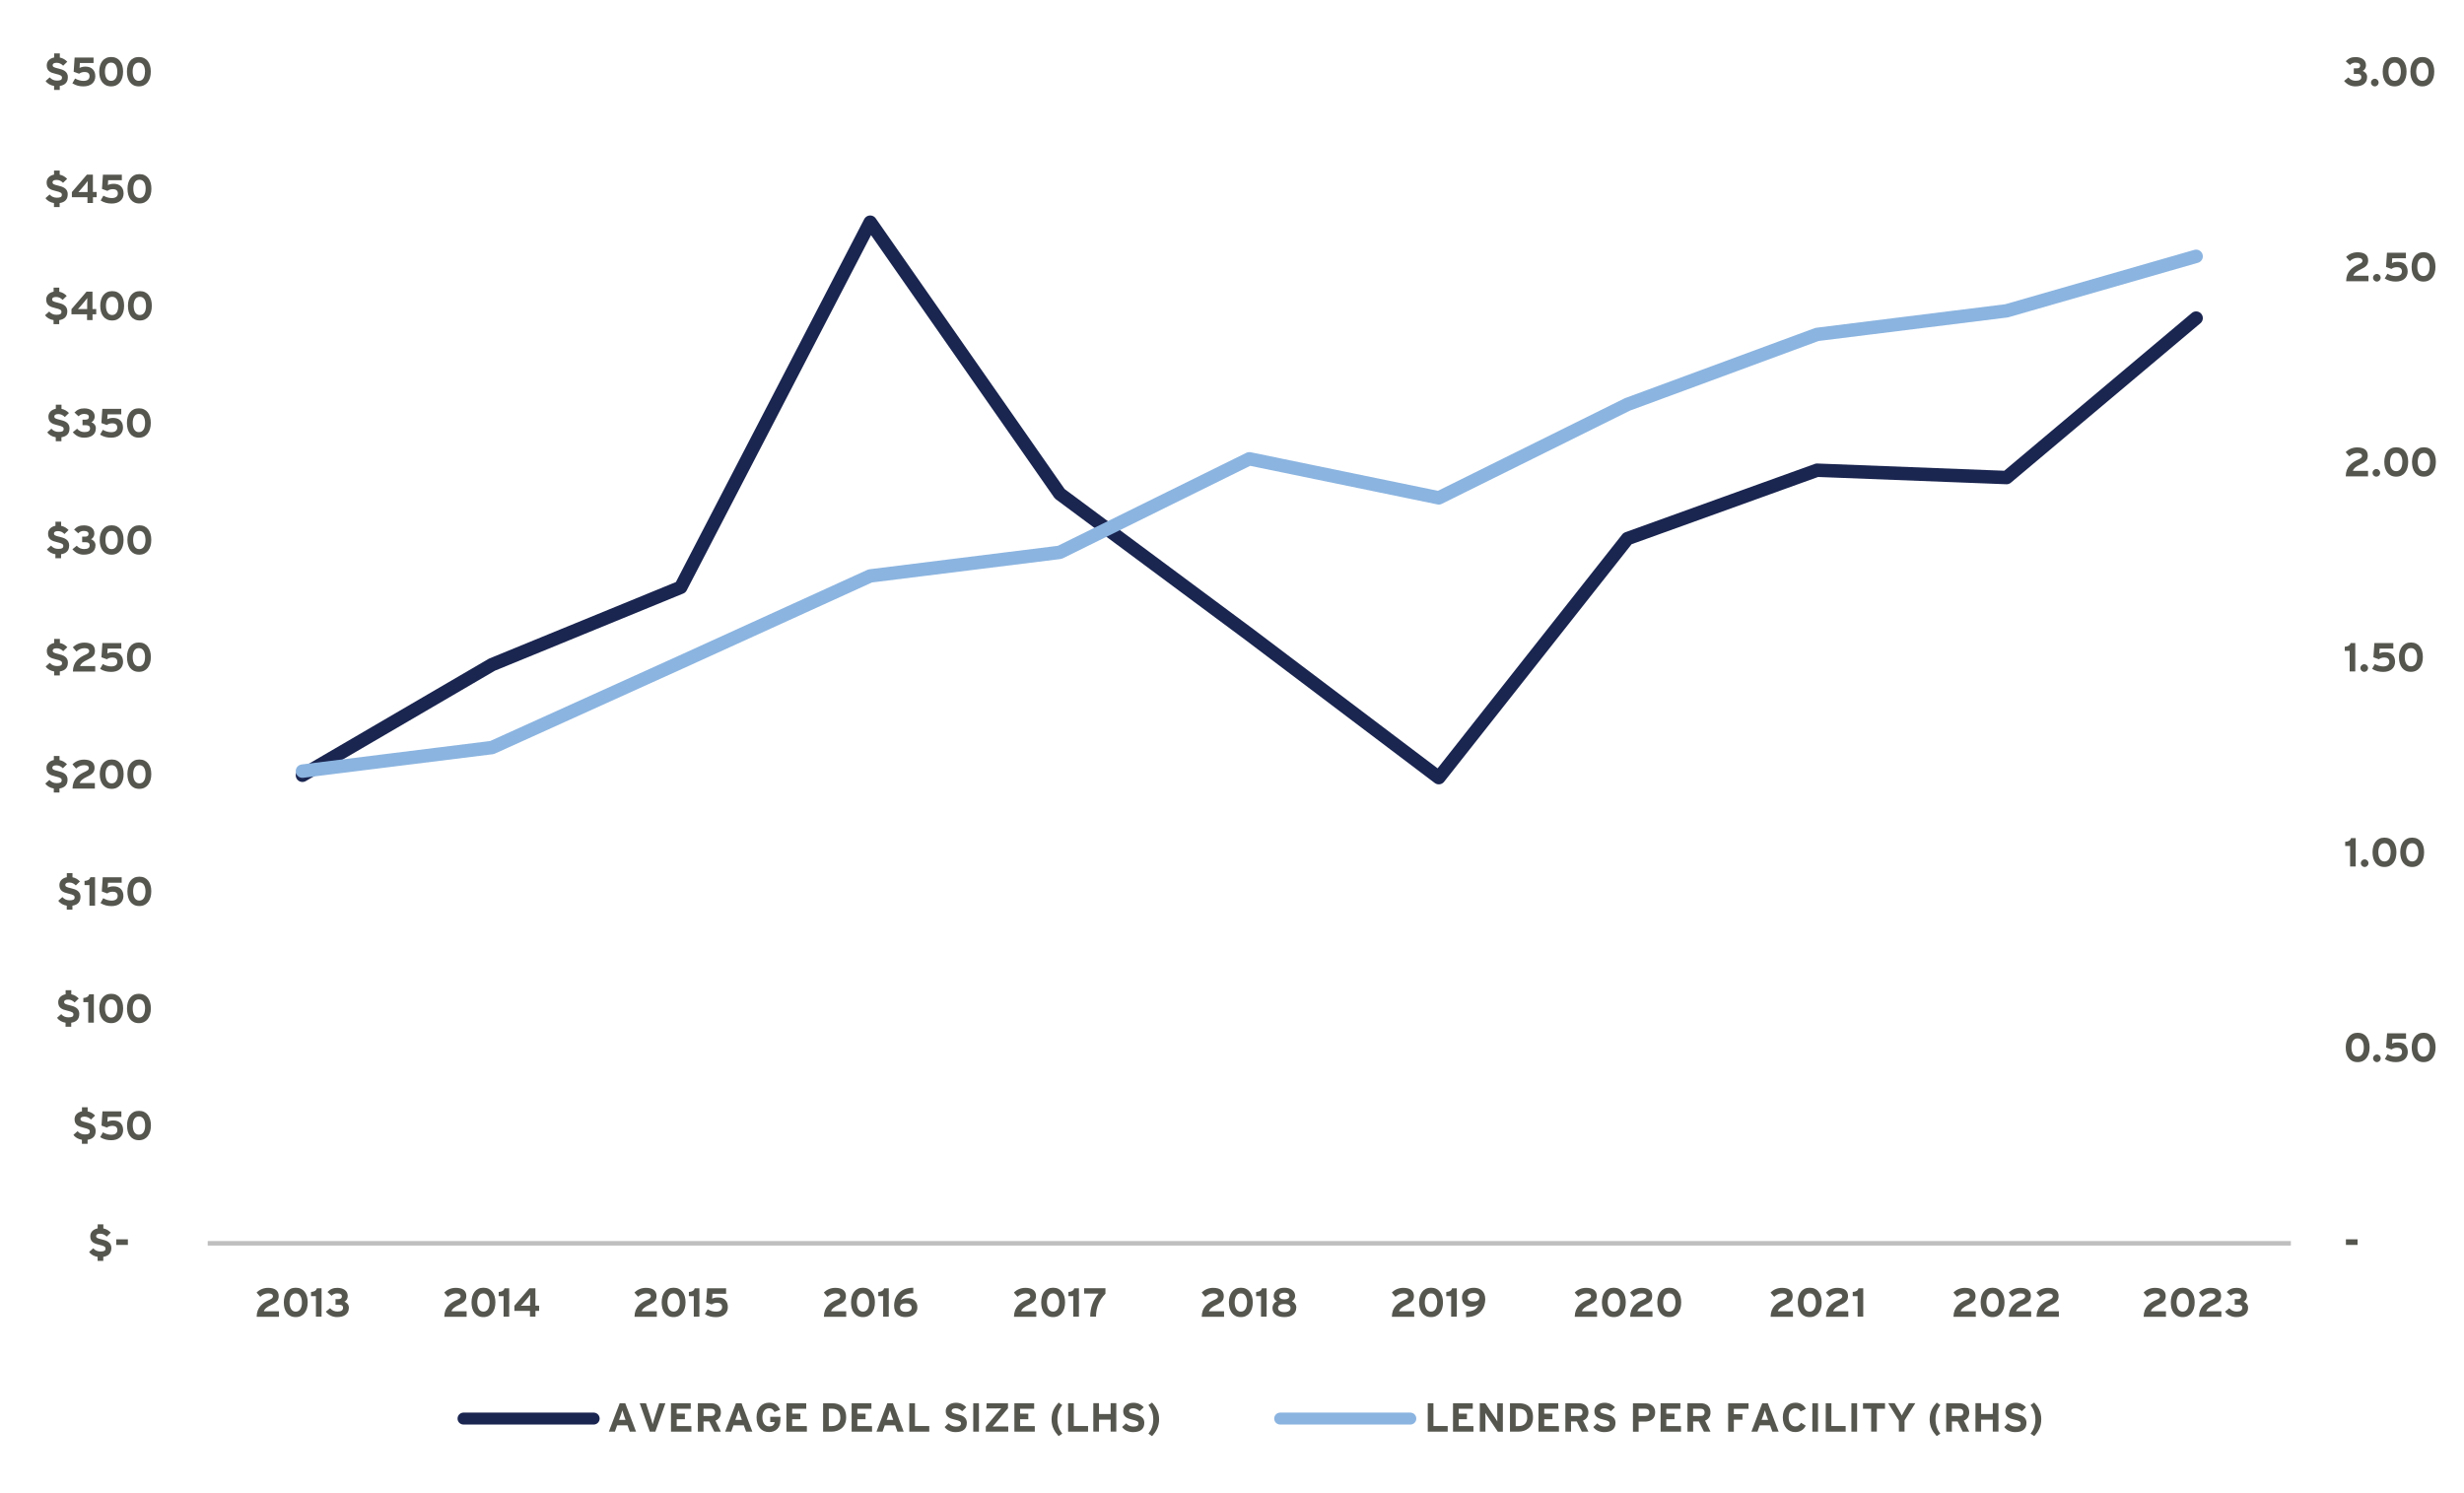 <?xml version="1.0" encoding="UTF-8"?>
<svg xmlns="http://www.w3.org/2000/svg" xmlns:xlink="http://www.w3.org/1999/xlink" id="Layer_1" data-name="Layer 1" viewBox="0 0 412.72 250.1">
  <defs>
    <style>
      .cls-1 {
        clip-path: url(#clippath-51);
      }

      .cls-2 {
        clip-path: url(#clippath-34);
      }

      .cls-3 {
        clip-path: url(#clippath-38);
      }

      .cls-4 {
        clip-path: url(#clippath-21);
      }

      .cls-5 {
        clip-path: url(#clippath-6);
      }

      .cls-6 {
        clip-path: url(#clippath-7);
      }

      .cls-7 {
        clip-path: url(#clippath-17);
      }

      .cls-8 {
        clip-path: url(#clippath-31);
      }

      .cls-9 {
        clip-path: url(#clippath-15);
      }

      .cls-10 {
        clip-path: url(#clippath-33);
      }

      .cls-11 {
        clip-path: url(#clippath-61);
      }

      .cls-12 {
        clip-path: url(#clippath-18);
      }

      .cls-13 {
        clip-path: url(#clippath-47);
      }

      .cls-14 {
        clip-path: url(#clippath-4);
      }

      .cls-15 {
        clip-path: url(#clippath-22);
      }

      .cls-16 {
        clip-path: url(#clippath-23);
      }

      .cls-17 {
        clip-path: url(#clippath-54);
      }

      .cls-18 {
        clip-path: url(#clippath-66);
      }

      .cls-19 {
        fill: #55574f;
      }

      .cls-20 {
        clip-path: url(#clippath-9);
      }

      .cls-21 {
        clip-path: url(#clippath-10);
      }

      .cls-22 {
        clip-path: url(#clippath-42);
      }

      .cls-23 {
        clip-path: url(#clippath-59);
      }

      .cls-24 {
        clip-path: url(#clippath-43);
      }

      .cls-25 {
        clip-path: url(#clippath-64);
      }

      .cls-26 {
        clip-path: url(#clippath-25);
      }

      .cls-27 {
        clip-path: url(#clippath-27);
      }

      .cls-28 {
        clip-path: url(#clippath-60);
      }

      .cls-29 {
        clip-path: url(#clippath-11);
      }

      .cls-30 {
        clip-path: url(#clippath-57);
      }

      .cls-31, .cls-32, .cls-33, .cls-34, .cls-35, .cls-36, .cls-37 {
        fill: none;
      }

      .cls-32, .cls-33 {
        stroke-width: 2.25px;
      }

      .cls-32, .cls-33, .cls-35, .cls-36 {
        stroke-linecap: round;
      }

      .cls-32, .cls-33, .cls-35, .cls-36, .cls-37 {
        stroke-linejoin: round;
      }

      .cls-32, .cls-35 {
        stroke: #1a2550;
      }

      .cls-38 {
        clip-path: url(#clippath-36);
      }

      .cls-39 {
        clip-path: url(#clippath-35);
      }

      .cls-40 {
        clip-path: url(#clippath-48);
      }

      .cls-41 {
        clip-path: url(#clippath-28);
      }

      .cls-42 {
        clip-path: url(#clippath-1);
      }

      .cls-43 {
        clip-path: url(#clippath-56);
      }

      .cls-44 {
        clip-path: url(#clippath-45);
      }

      .cls-45 {
        clip-path: url(#clippath-46);
      }

      .cls-46 {
        clip-path: url(#clippath-40);
      }

      .cls-47 {
        clip-path: url(#clippath-5);
      }

      .cls-48 {
        clip-path: url(#clippath-20);
      }

      .cls-49 {
        clip-path: url(#clippath-8);
      }

      .cls-50 {
        clip-path: url(#clippath-52);
      }

      .cls-51 {
        clip-path: url(#clippath-41);
      }

      .cls-52 {
        clip-path: url(#clippath-67);
      }

      .cls-53 {
        clip-path: url(#clippath-3);
      }

      .cls-54 {
        clip-path: url(#clippath-26);
      }

      .cls-55 {
        clip-path: url(#clippath-12);
      }

      .cls-56 {
        clip-path: url(#clippath-50);
      }

      .cls-33, .cls-36 {
        stroke: #8bb4e0;
      }

      .cls-57 {
        clip-path: url(#clippath-14);
      }

      .cls-34 {
        clip-rule: evenodd;
      }

      .cls-58 {
        clip-path: url(#clippath-30);
      }

      .cls-35, .cls-36 {
        stroke-width: 2px;
      }

      .cls-59 {
        clip-path: url(#clippath-19);
      }

      .cls-60 {
        clip-path: url(#clippath-32);
      }

      .cls-37 {
        stroke: #bfbfbf;
        stroke-width: .75px;
      }

      .cls-61 {
        clip-path: url(#clippath-55);
      }

      .cls-62 {
        clip-path: url(#clippath-53);
      }

      .cls-63 {
        clip-path: url(#clippath-39);
      }

      .cls-64 {
        clip-path: url(#clippath-16);
      }

      .cls-65 {
        clip-path: url(#clippath-2);
      }

      .cls-66 {
        clip-path: url(#clippath-29);
      }

      .cls-67 {
        clip-path: url(#clippath-49);
      }

      .cls-68 {
        clip-path: url(#clippath-37);
      }

      .cls-69 {
        clip-path: url(#clippath-58);
      }

      .cls-70 {
        clip-path: url(#clippath-13);
      }

      .cls-71 {
        clip-path: url(#clippath-63);
      }

      .cls-72 {
        clip-path: url(#clippath-24);
      }

      .cls-73 {
        clip-path: url(#clippath);
      }

      .cls-74 {
        clip-path: url(#clippath-68);
      }

      .cls-75 {
        clip-path: url(#clippath-65);
      }

      .cls-76 {
        clip-path: url(#clippath-44);
      }

      .cls-77 {
        clip-path: url(#clippath-62);
      }
    </style>
    <clipPath id="clippath">
      <polygon class="cls-34" points="-2 252.29 417.79 252.29 417.79 -.32 -2 -.32 -2 252.29 -2 252.29"></polygon>
    </clipPath>
    <clipPath id="clippath-1">
      <polygon class="cls-34" points="34.65 209.09 384.4 209.09 384.4 12.08 34.65 12.08 34.65 209.09 34.65 209.09"></polygon>
    </clipPath>
    <clipPath id="clippath-2">
      <polygon class="cls-34" points="34.65 209.09 384.4 209.09 384.4 12.08 34.65 12.08 34.65 209.09 34.65 209.09"></polygon>
    </clipPath>
    <clipPath id="clippath-3">
      <polygon class="cls-34" points="-2 252.29 417.79 252.29 417.79 -.32 -2 -.32 -2 252.29 -2 252.29"></polygon>
    </clipPath>
    <clipPath id="clippath-4">
      <rect class="cls-31" x="-2" y="-.32" width="419.79" height="252.61"></rect>
    </clipPath>
    <clipPath id="clippath-5">
      <polygon class="cls-34" points="-2 252.29 417.79 252.29 417.79 -.32 -2 -.32 -2 252.29 -2 252.29"></polygon>
    </clipPath>
    <clipPath id="clippath-6">
      <rect class="cls-31" x="-2" y="-.32" width="419.79" height="252.61"></rect>
    </clipPath>
    <clipPath id="clippath-7">
      <polygon class="cls-34" points="-2 252.29 417.79 252.29 417.79 -.32 -2 -.32 -2 252.29 -2 252.29"></polygon>
    </clipPath>
    <clipPath id="clippath-8">
      <rect class="cls-31" x="-2" y="-.32" width="419.79" height="252.61"></rect>
    </clipPath>
    <clipPath id="clippath-9">
      <polygon class="cls-34" points="-2 252.29 417.79 252.29 417.79 -.32 -2 -.32 -2 252.29 -2 252.29"></polygon>
    </clipPath>
    <clipPath id="clippath-10">
      <rect class="cls-31" x="-2" y="-.32" width="419.79" height="252.61"></rect>
    </clipPath>
    <clipPath id="clippath-11">
      <polygon class="cls-34" points="-2 252.29 417.79 252.29 417.79 -.32 -2 -.32 -2 252.29 -2 252.29"></polygon>
    </clipPath>
    <clipPath id="clippath-12">
      <rect class="cls-31" x="-2" y="-.32" width="419.79" height="252.61"></rect>
    </clipPath>
    <clipPath id="clippath-13">
      <polygon class="cls-34" points="-2 252.29 417.79 252.29 417.79 -.32 -2 -.32 -2 252.29 -2 252.29"></polygon>
    </clipPath>
    <clipPath id="clippath-14">
      <rect class="cls-31" x="-2" y="-.32" width="419.79" height="252.61"></rect>
    </clipPath>
    <clipPath id="clippath-15">
      <polygon class="cls-34" points="-2 252.29 417.79 252.29 417.79 -.32 -2 -.32 -2 252.29 -2 252.29"></polygon>
    </clipPath>
    <clipPath id="clippath-16">
      <rect class="cls-31" x="-2" y="-.32" width="419.79" height="252.61"></rect>
    </clipPath>
    <clipPath id="clippath-17">
      <polygon class="cls-34" points="-2 252.29 417.79 252.29 417.79 -.32 -2 -.32 -2 252.29 -2 252.29"></polygon>
    </clipPath>
    <clipPath id="clippath-18">
      <rect class="cls-31" x="-2" y="-.32" width="419.79" height="252.61"></rect>
    </clipPath>
    <clipPath id="clippath-19">
      <polygon class="cls-34" points="-2 252.29 417.79 252.29 417.79 -.32 -2 -.32 -2 252.29 -2 252.29"></polygon>
    </clipPath>
    <clipPath id="clippath-20">
      <rect class="cls-31" x="-2" y="-.32" width="419.79" height="252.61"></rect>
    </clipPath>
    <clipPath id="clippath-21">
      <polygon class="cls-34" points="-2 252.29 417.79 252.29 417.79 -.32 -2 -.32 -2 252.29 -2 252.29"></polygon>
    </clipPath>
    <clipPath id="clippath-22">
      <rect class="cls-31" x="-2" y="-.32" width="419.79" height="252.61"></rect>
    </clipPath>
    <clipPath id="clippath-23">
      <polygon class="cls-34" points="-2 252.29 417.79 252.29 417.79 -.32 -2 -.32 -2 252.29 -2 252.29"></polygon>
    </clipPath>
    <clipPath id="clippath-24">
      <rect class="cls-31" x="-2" y="-.32" width="419.79" height="252.61"></rect>
    </clipPath>
    <clipPath id="clippath-25">
      <polygon class="cls-34" points="-2 252.29 417.79 252.29 417.79 -.32 -2 -.32 -2 252.29 -2 252.29"></polygon>
    </clipPath>
    <clipPath id="clippath-26">
      <rect class="cls-31" x="-2" y="-.32" width="419.79" height="252.61"></rect>
    </clipPath>
    <clipPath id="clippath-27">
      <polygon class="cls-34" points="-2 252.29 417.79 252.29 417.79 -.32 -2 -.32 -2 252.29 -2 252.29"></polygon>
    </clipPath>
    <clipPath id="clippath-28">
      <rect class="cls-31" x="-2" y="-.32" width="419.79" height="252.61"></rect>
    </clipPath>
    <clipPath id="clippath-29">
      <polygon class="cls-34" points="-2 252.29 417.79 252.29 417.79 -.32 -2 -.32 -2 252.29 -2 252.29"></polygon>
    </clipPath>
    <clipPath id="clippath-30">
      <rect class="cls-31" x="-2" y="-.32" width="419.79" height="252.61"></rect>
    </clipPath>
    <clipPath id="clippath-31">
      <polygon class="cls-34" points="-2 252.29 417.79 252.29 417.79 -.32 -2 -.32 -2 252.29 -2 252.29"></polygon>
    </clipPath>
    <clipPath id="clippath-32">
      <rect class="cls-31" x="-2" y="-.32" width="419.79" height="252.61"></rect>
    </clipPath>
    <clipPath id="clippath-33">
      <polygon class="cls-34" points="-2 252.29 417.79 252.29 417.79 -.32 -2 -.32 -2 252.29 -2 252.29"></polygon>
    </clipPath>
    <clipPath id="clippath-34">
      <rect class="cls-31" x="-2" y="-.32" width="419.79" height="252.61"></rect>
    </clipPath>
    <clipPath id="clippath-35">
      <polygon class="cls-34" points="-2 252.29 417.79 252.29 417.79 -.32 -2 -.32 -2 252.29 -2 252.29"></polygon>
    </clipPath>
    <clipPath id="clippath-36">
      <rect class="cls-31" x="-2" y="-.32" width="419.79" height="252.61"></rect>
    </clipPath>
    <clipPath id="clippath-37">
      <polygon class="cls-34" points="-2 252.29 417.79 252.29 417.79 -.32 -2 -.32 -2 252.29 -2 252.29"></polygon>
    </clipPath>
    <clipPath id="clippath-38">
      <rect class="cls-31" x="-2" y="-.32" width="419.79" height="252.61"></rect>
    </clipPath>
    <clipPath id="clippath-39">
      <polygon class="cls-34" points="-2 252.29 417.79 252.29 417.79 -.32 -2 -.32 -2 252.29 -2 252.29"></polygon>
    </clipPath>
    <clipPath id="clippath-40">
      <rect class="cls-31" x="-2" y="-.32" width="419.79" height="252.61"></rect>
    </clipPath>
    <clipPath id="clippath-41">
      <polygon class="cls-34" points="-2 252.29 417.79 252.29 417.79 -.32 -2 -.32 -2 252.29 -2 252.29"></polygon>
    </clipPath>
    <clipPath id="clippath-42">
      <rect class="cls-31" x="-2" y="-.32" width="419.79" height="252.61"></rect>
    </clipPath>
    <clipPath id="clippath-43">
      <polygon class="cls-34" points="-2 252.29 417.79 252.29 417.79 -.32 -2 -.32 -2 252.29 -2 252.29"></polygon>
    </clipPath>
    <clipPath id="clippath-44">
      <rect class="cls-31" x="-2" y="-.32" width="419.79" height="252.61"></rect>
    </clipPath>
    <clipPath id="clippath-45">
      <polygon class="cls-34" points="-2 252.29 417.79 252.29 417.79 -.32 -2 -.32 -2 252.29 -2 252.29"></polygon>
    </clipPath>
    <clipPath id="clippath-46">
      <rect class="cls-31" x="-2" y="-.32" width="419.79" height="252.61"></rect>
    </clipPath>
    <clipPath id="clippath-47">
      <polygon class="cls-34" points="-2 252.29 417.79 252.29 417.79 -.32 -2 -.32 -2 252.29 -2 252.29"></polygon>
    </clipPath>
    <clipPath id="clippath-48">
      <rect class="cls-31" x="-2" y="-.32" width="419.79" height="252.61"></rect>
    </clipPath>
    <clipPath id="clippath-49">
      <polygon class="cls-34" points="-2 252.29 417.79 252.29 417.79 -.32 -2 -.32 -2 252.29 -2 252.29"></polygon>
    </clipPath>
    <clipPath id="clippath-50">
      <rect class="cls-31" x="-2" y="-.32" width="419.79" height="252.61"></rect>
    </clipPath>
    <clipPath id="clippath-51">
      <polygon class="cls-34" points="-2 252.29 417.79 252.29 417.79 -.32 -2 -.32 -2 252.29 -2 252.29"></polygon>
    </clipPath>
    <clipPath id="clippath-52">
      <rect class="cls-31" x="-2" y="-.32" width="419.79" height="252.61"></rect>
    </clipPath>
    <clipPath id="clippath-53">
      <polygon class="cls-34" points="-2 252.29 417.79 252.29 417.79 -.32 -2 -.32 -2 252.29 -2 252.29"></polygon>
    </clipPath>
    <clipPath id="clippath-54">
      <rect class="cls-31" x="-2" y="-.32" width="419.79" height="252.61"></rect>
    </clipPath>
    <clipPath id="clippath-55">
      <polygon class="cls-34" points="-2 252.29 417.79 252.29 417.79 -.32 -2 -.32 -2 252.29 -2 252.29"></polygon>
    </clipPath>
    <clipPath id="clippath-56">
      <rect class="cls-31" x="-2" y="-.32" width="419.79" height="252.61"></rect>
    </clipPath>
    <clipPath id="clippath-57">
      <polygon class="cls-34" points="-2 252.29 417.79 252.29 417.79 -.32 -2 -.32 -2 252.29 -2 252.29"></polygon>
    </clipPath>
    <clipPath id="clippath-58">
      <rect class="cls-31" x="-2" y="-.32" width="419.79" height="252.61"></rect>
    </clipPath>
    <clipPath id="clippath-59">
      <polygon class="cls-34" points="-2 252.29 417.79 252.29 417.79 -.32 -2 -.32 -2 252.29 -2 252.29"></polygon>
    </clipPath>
    <clipPath id="clippath-60">
      <rect class="cls-31" x="-2" y="-.32" width="419.79" height="252.61"></rect>
    </clipPath>
    <clipPath id="clippath-61">
      <polygon class="cls-34" points="-2 252.29 417.79 252.29 417.79 -.32 -2 -.32 -2 252.29 -2 252.29"></polygon>
    </clipPath>
    <clipPath id="clippath-62">
      <rect class="cls-31" x="-2" y="-.32" width="419.79" height="252.61"></rect>
    </clipPath>
    <clipPath id="clippath-63">
      <polygon class="cls-34" points="-2 252.29 417.79 252.29 417.79 -.32 -2 -.32 -2 252.29 -2 252.29"></polygon>
    </clipPath>
    <clipPath id="clippath-64">
      <polygon class="cls-34" points="-2 252.29 417.79 252.29 417.79 -.32 -2 -.32 -2 252.29 -2 252.29"></polygon>
    </clipPath>
    <clipPath id="clippath-65">
      <rect class="cls-31" x="-2" y="-.32" width="419.79" height="252.61"></rect>
    </clipPath>
    <clipPath id="clippath-66">
      <polygon class="cls-34" points="-2 252.29 417.79 252.29 417.79 -.32 -2 -.32 -2 252.29 -2 252.29"></polygon>
    </clipPath>
    <clipPath id="clippath-67">
      <polygon class="cls-34" points="-2 252.29 417.79 252.29 417.79 -.32 -2 -.32 -2 252.29 -2 252.29"></polygon>
    </clipPath>
    <clipPath id="clippath-68">
      <rect class="cls-31" x="-2" y="-.32" width="419.79" height="252.61"></rect>
    </clipPath>
  </defs>
  <g class="cls-73">
    <line class="cls-37" x1="34.79" y1="208.28" x2="383.72" y2="208.28"></line>
  </g>
  <g class="cls-42">
    <polyline class="cls-32" points="50.66 129.87 82.41 111.34 114.02 98.39 145.76 37.22 177.51 82.72 209.26 106.29 241 130.27 272.61 90.22 304.36 78.77 336.1 80 367.85 53.29"></polyline>
  </g>
  <g class="cls-65">
    <polyline class="cls-33" points="50.66 129.18 82.41 125.23 114.02 110.93 145.76 96.48 177.51 92.53 209.26 76.86 241 83.4 272.61 67.74 304.36 56.02 336.1 52.07 367.85 42.94"></polyline>
  </g>
  <g class="cls-53">
    <g class="cls-14">
      <path class="cls-19" d="M392.94,208.55v-.94h1.95v.94h-1.95Z"></path>
    </g>
  </g>
  <g class="cls-47">
    <g class="cls-5">
      <g>
        <path class="cls-19" d="M396.91,175.46c0,1.45-.71,2.47-2.01,2.47s-1.99-1.01-1.99-2.46.7-2.46,2-2.46,2,.99,2,2.44ZM395.94,175.47c0-.85-.31-1.52-1.04-1.52s-1.03.66-1.03,1.51.31,1.54,1.03,1.54,1.04-.67,1.04-1.52Z"></path>
        <path class="cls-19" d="M398.77,177.29c0,.35-.29.64-.64.64s-.64-.29-.64-.64.29-.64.64-.64.64.29.64.64Z"></path>
        <path class="cls-19" d="M403.31,176.19c0,1.14-.82,1.74-1.99,1.74-.69,0-1.26-.14-1.86-.51l.46-.81c.44.25.91.4,1.4.4.65,0,1.02-.27,1.02-.78s-.36-.71-.81-.71-.71.13-.94.29l-.91-.33.16-2.38h3.17v.92h-2.29l-.05.82c.27-.14.55-.22,1-.22,1.07,0,1.63.68,1.63,1.58Z"></path>
        <path class="cls-19" d="M407.96,175.46c0,1.45-.71,2.47-2.01,2.47s-1.99-1.01-1.99-2.46.7-2.46,2-2.46,2,.99,2,2.44ZM406.99,175.47c0-.85-.31-1.52-1.04-1.52s-1.03.66-1.03,1.51.31,1.54,1.03,1.54,1.03-.67,1.03-1.52Z"></path>
      </g>
    </g>
  </g>
  <g class="cls-6">
    <g class="cls-49">
      <g>
        <path class="cls-19" d="M393.64,145.16v-3.44h-.82v-.7c.53-.03.88-.22.97-.62h.79v4.76h-.95Z"></path>
        <path class="cls-19" d="M396.72,144.6c0,.35-.29.64-.64.64s-.64-.29-.64-.64.29-.64.64-.64.64.29.64.64Z"></path>
        <path class="cls-19" d="M401.4,142.77c0,1.45-.71,2.47-2.01,2.47s-1.99-1.01-1.99-2.46.7-2.46,2-2.46,2,.99,2,2.44ZM400.44,142.78c0-.85-.31-1.52-1.04-1.52s-1.03.66-1.03,1.51.31,1.54,1.03,1.54,1.03-.67,1.03-1.52Z"></path>
        <path class="cls-19" d="M406.04,142.77c0,1.45-.71,2.47-2.01,2.47s-1.99-1.01-1.99-2.46.7-2.46,2-2.46,2,.99,2,2.44ZM405.08,142.78c0-.85-.31-1.52-1.04-1.52s-1.03.66-1.03,1.51.31,1.54,1.03,1.54,1.04-.67,1.04-1.52Z"></path>
      </g>
    </g>
  </g>
  <g class="cls-20">
    <g class="cls-21">
      <g>
        <path class="cls-19" d="M393.57,112.48v-3.44h-.82v-.7c.53-.03.88-.22.97-.62h.79v4.76h-.95Z"></path>
        <path class="cls-19" d="M396.65,111.91c0,.35-.29.64-.64.64s-.64-.29-.64-.64.29-.64.64-.64.64.29.64.64Z"></path>
        <path class="cls-19" d="M401.18,110.82c0,1.14-.82,1.74-1.99,1.74-.69,0-1.26-.14-1.86-.51l.46-.81c.44.25.91.4,1.4.4.65,0,1.02-.27,1.02-.78s-.36-.71-.81-.71-.71.13-.94.29l-.91-.33.16-2.38h3.17v.92h-2.29l-.05.82c.27-.14.55-.22,1-.22,1.07,0,1.63.68,1.63,1.58Z"></path>
        <path class="cls-19" d="M405.83,110.08c0,1.45-.71,2.47-2.01,2.47s-1.99-1.01-1.99-2.46.7-2.46,2-2.46,2,.99,2,2.44ZM404.87,110.09c0-.85-.31-1.52-1.04-1.52s-1.03.66-1.03,1.51.31,1.54,1.03,1.54,1.03-.67,1.03-1.52Z"></path>
      </g>
    </g>
  </g>
  <g class="cls-29">
    <g class="cls-55">
      <g>
        <path class="cls-19" d="M392.91,79.78c.03-1.63,1.03-2.34,2.19-2.85.41-.18.54-.37.54-.57,0-.24-.21-.48-.78-.48s-1.02.25-1.35.57l-.61-.71c.5-.51,1.18-.79,1.93-.79,1.13,0,1.77.46,1.77,1.37,0,.77-.42,1.1-1.22,1.48-.84.39-1.17.71-1.26,1.08h2.53v.92h-3.73Z"></path>
        <path class="cls-19" d="M398.68,79.21c0,.35-.29.64-.64.64s-.64-.29-.64-.64.29-.64.64-.64.64.29.64.64Z"></path>
        <path class="cls-19" d="M403.37,77.38c0,1.45-.71,2.47-2.01,2.47s-1.99-1.01-1.99-2.46.7-2.46,2-2.46,2,.99,2,2.44ZM402.4,77.4c0-.85-.31-1.52-1.04-1.52s-1.03.66-1.03,1.51.31,1.54,1.03,1.54,1.03-.67,1.03-1.52Z"></path>
        <path class="cls-19" d="M408.01,77.38c0,1.45-.71,2.47-2.01,2.47s-1.99-1.01-1.99-2.46.7-2.46,2-2.46,2,.99,2,2.44ZM407.04,77.4c0-.85-.31-1.52-1.04-1.52s-1.03.66-1.03,1.51.31,1.54,1.03,1.54,1.03-.67,1.03-1.52Z"></path>
      </g>
    </g>
  </g>
  <g class="cls-70">
    <g class="cls-57">
      <g>
        <path class="cls-19" d="M392.98,47.09c.03-1.63,1.03-2.34,2.19-2.85.41-.18.54-.37.54-.57,0-.24-.21-.48-.78-.48s-1.02.25-1.35.57l-.61-.71c.5-.51,1.18-.79,1.93-.79,1.13,0,1.77.46,1.77,1.37,0,.77-.42,1.1-1.22,1.48-.84.39-1.17.71-1.26,1.08h2.53v.92h-3.73Z"></path>
        <path class="cls-19" d="M398.76,46.53c0,.35-.29.64-.64.64s-.64-.29-.64-.64.29-.64.64-.64.64.29.64.64Z"></path>
        <path class="cls-19" d="M403.29,45.43c0,1.14-.82,1.74-1.99,1.74-.69,0-1.26-.14-1.86-.51l.46-.81c.44.25.91.4,1.4.4.65,0,1.02-.27,1.02-.78s-.36-.71-.81-.71-.71.13-.94.29l-.91-.33.16-2.38h3.17v.92h-2.29l-.05.82c.27-.14.55-.22,1-.22,1.07,0,1.63.68,1.63,1.58Z"></path>
        <path class="cls-19" d="M407.94,44.7c0,1.45-.71,2.47-2.01,2.47s-1.99-1.01-1.99-2.46.7-2.46,2-2.46,2,.99,2,2.44ZM406.97,44.71c0-.85-.31-1.52-1.04-1.52s-1.03.66-1.03,1.51.31,1.54,1.03,1.54,1.03-.67,1.03-1.52Z"></path>
      </g>
    </g>
  </g>
  <g class="cls-9">
    <g class="cls-64">
      <g>
        <path class="cls-19" d="M396.49,12.92c0,1.03-.79,1.55-1.97,1.55-.71,0-1.35-.28-1.89-.91l.72-.59c.39.42.77.56,1.25.56.63,0,.92-.22.92-.61s-.25-.54-.7-.54h-.56v-.93h.51c.39,0,.56-.17.56-.48,0-.24-.2-.48-.8-.48-.37,0-.67.13-.93.4l-.69-.63c.46-.48.93-.7,1.64-.7.97,0,1.75.45,1.75,1.35,0,.52-.27.83-.55.97.31.12.75.42.75,1.04Z"></path>
        <path class="cls-19" d="M398.42,13.83c0,.35-.29.64-.64.64s-.64-.29-.64-.64.29-.64.64-.64.64.29.64.64Z"></path>
        <path class="cls-19" d="M403.1,12c0,1.45-.71,2.47-2.01,2.47s-1.99-1.01-1.99-2.46.7-2.46,2-2.46,2,.99,2,2.44ZM402.14,12.01c0-.85-.31-1.52-1.04-1.52s-1.03.66-1.03,1.51.31,1.54,1.03,1.54,1.04-.67,1.04-1.52Z"></path>
        <path class="cls-19" d="M407.74,12c0,1.45-.71,2.47-2.01,2.47s-1.99-1.01-1.99-2.46.7-2.46,2-2.46,2,.99,2,2.44ZM406.78,12.01c0-.85-.31-1.52-1.04-1.52s-1.03.66-1.03,1.51.31,1.54,1.03,1.54,1.04-.67,1.04-1.52Z"></path>
      </g>
    </g>
  </g>
  <g class="cls-7">
    <g class="cls-12">
      <path class="cls-19" d="M18.65,209.1c0,.78-.42,1.31-1.35,1.45v.67h-.95v-.67c-.61-.1-1.13-.39-1.42-.83l.69-.61c.33.39.76.54,1.22.54.56,0,.83-.12.83-.48,0-.31-.16-.44-1.06-.65-.88-.2-1.49-.48-1.49-1.42,0-.71.52-1.18,1.24-1.32v-.68h.95v.69c.5.09.9.34,1.25.7l-.69.67c-.31-.31-.65-.49-1.08-.49-.51,0-.68.18-.68.39,0,.3.2.39.96.57.75.18,1.59.44,1.59,1.47Z"></path>
    </g>
  </g>
  <g class="cls-59">
    <g class="cls-48">
      <path class="cls-19" d="M19.47,208.55v-.94h1.95v.94h-1.95Z"></path>
    </g>
  </g>
  <g class="cls-4">
    <g class="cls-15">
      <g>
        <path class="cls-19" d="M16.02,189.49c0,.78-.42,1.31-1.35,1.45v.67h-.95v-.67c-.61-.1-1.13-.39-1.42-.83l.69-.61c.33.39.76.54,1.22.54.56,0,.83-.12.83-.48,0-.31-.16-.44-1.06-.65-.88-.2-1.49-.48-1.49-1.42,0-.71.52-1.18,1.24-1.32v-.68h.95v.69c.5.09.9.34,1.25.7l-.69.67c-.31-.31-.65-.49-1.08-.49-.51,0-.68.18-.68.39,0,.3.2.39.96.57.75.18,1.59.44,1.59,1.47Z"></path>
        <path class="cls-19" d="M20.63,189.27c0,1.14-.82,1.74-1.99,1.74-.69,0-1.26-.14-1.86-.51l.46-.81c.44.25.91.4,1.4.4.65,0,1.02-.27,1.02-.78s-.36-.71-.81-.71-.71.13-.94.29l-.91-.33.16-2.38h3.17v.92h-2.29l-.05.82c.27-.14.55-.22,1-.22,1.07,0,1.63.68,1.63,1.58Z"></path>
        <path class="cls-19" d="M25.28,188.54c0,1.45-.71,2.47-2.01,2.47s-1.99-1.01-1.99-2.46.7-2.46,2-2.46,2,.99,2,2.44ZM24.31,188.55c0-.85-.31-1.52-1.04-1.52s-1.03.66-1.03,1.51.31,1.54,1.03,1.54,1.04-.67,1.04-1.52Z"></path>
      </g>
    </g>
  </g>
  <g class="cls-16">
    <g class="cls-72">
      <g>
        <path class="cls-19" d="M13.28,169.88c0,.78-.42,1.31-1.35,1.45v.67h-.95v-.67c-.61-.1-1.13-.39-1.42-.83l.69-.61c.33.39.76.54,1.22.54.56,0,.83-.12.83-.48,0-.31-.16-.44-1.06-.65-.88-.2-1.49-.48-1.49-1.42,0-.71.52-1.18,1.24-1.32v-.68h.95v.69c.5.09.9.34,1.25.7l-.69.67c-.31-.31-.65-.49-1.08-.49-.51,0-.68.18-.68.39,0,.3.2.39.96.57.75.18,1.59.44,1.59,1.47Z"></path>
        <path class="cls-19" d="M14.78,171.32v-3.44h-.82v-.7c.53-.03.88-.22.97-.62h.79v4.76h-.95Z"></path>
        <path class="cls-19" d="M20.63,168.93c0,1.45-.71,2.47-2.01,2.47s-1.99-1.01-1.99-2.46.7-2.46,2-2.46,2,.99,2,2.44ZM19.66,168.94c0-.85-.31-1.52-1.04-1.52s-1.03.66-1.03,1.51.31,1.54,1.03,1.54,1.03-.67,1.03-1.52Z"></path>
        <path class="cls-19" d="M25.27,168.93c0,1.45-.71,2.47-2.01,2.47s-1.99-1.01-1.99-2.46.7-2.46,2-2.46,2,.99,2,2.44ZM24.3,168.94c0-.85-.31-1.52-1.04-1.52s-1.03.66-1.03,1.51.31,1.54,1.03,1.54,1.03-.67,1.03-1.52Z"></path>
      </g>
    </g>
  </g>
  <g class="cls-26">
    <g class="cls-54">
      <g>
        <path class="cls-19" d="M13.48,150.27c0,.78-.42,1.31-1.35,1.45v.67h-.95v-.67c-.61-.1-1.13-.39-1.42-.83l.69-.61c.33.39.76.54,1.22.54.56,0,.83-.12.83-.48,0-.31-.16-.44-1.06-.65-.88-.2-1.49-.48-1.49-1.42,0-.71.52-1.18,1.24-1.32v-.68h.95v.69c.5.09.9.34,1.25.7l-.69.67c-.31-.31-.65-.49-1.08-.49-.51,0-.68.18-.68.39,0,.3.2.39.96.57.75.18,1.59.44,1.59,1.47Z"></path>
        <path class="cls-19" d="M14.98,151.71v-3.44h-.82v-.7c.53-.03.88-.22.97-.62h.79v4.76h-.95Z"></path>
        <path class="cls-19" d="M20.68,150.05c0,1.14-.82,1.74-1.99,1.74-.69,0-1.26-.14-1.86-.51l.46-.81c.44.25.91.4,1.4.4.65,0,1.02-.27,1.02-.78s-.36-.71-.81-.71-.71.13-.94.29l-.91-.33.16-2.38h3.17v.92h-2.29l-.05.82c.27-.14.55-.22,1-.22,1.07,0,1.63.68,1.63,1.58Z"></path>
        <path class="cls-19" d="M25.34,149.31c0,1.45-.71,2.47-2.01,2.47s-1.99-1.01-1.99-2.46.7-2.46,2-2.46,2,.99,2,2.44ZM24.37,149.33c0-.85-.31-1.52-1.04-1.52s-1.03.66-1.03,1.51.31,1.54,1.03,1.54,1.04-.67,1.04-1.52Z"></path>
      </g>
    </g>
  </g>
  <g class="cls-27">
    <g class="cls-41">
      <g>
        <path class="cls-19" d="M11.31,130.64c0,.78-.42,1.31-1.35,1.45v.67h-.95v-.67c-.61-.1-1.13-.39-1.42-.83l.69-.61c.33.39.76.54,1.22.54.56,0,.83-.12.83-.48,0-.31-.16-.44-1.06-.65-.88-.2-1.49-.48-1.49-1.42,0-.71.52-1.18,1.24-1.32v-.68h.95v.69c.5.09.9.34,1.25.7l-.69.67c-.31-.31-.65-.49-1.08-.49-.51,0-.68.18-.68.39,0,.3.2.39.96.57.75.18,1.59.44,1.59,1.47Z"></path>
        <path class="cls-19" d="M12.15,132.08c.03-1.63,1.03-2.34,2.19-2.85.41-.18.54-.37.54-.57,0-.25-.21-.48-.78-.48s-1.02.25-1.35.57l-.61-.71c.5-.51,1.18-.79,1.93-.79,1.13,0,1.77.46,1.77,1.37,0,.77-.42,1.1-1.22,1.48-.84.39-1.17.71-1.26,1.08h2.53v.92h-3.73Z"></path>
        <path class="cls-19" d="M20.71,129.68c0,1.45-.71,2.47-2.01,2.47s-1.99-1.01-1.99-2.46.7-2.46,2-2.46,2,.99,2,2.44ZM19.74,129.7c0-.85-.31-1.52-1.04-1.52s-1.03.66-1.03,1.51.31,1.54,1.03,1.54,1.04-.67,1.04-1.52Z"></path>
        <path class="cls-19" d="M25.34,129.68c0,1.45-.71,2.47-2.01,2.47s-1.99-1.01-1.99-2.46.7-2.46,2-2.46,2,.99,2,2.44ZM24.38,129.7c0-.85-.31-1.52-1.04-1.52s-1.03.66-1.03,1.51.31,1.54,1.03,1.54,1.04-.67,1.04-1.52Z"></path>
      </g>
    </g>
  </g>
  <g class="cls-66">
    <g class="cls-58">
      <g>
        <path class="cls-19" d="M11.37,111.03c0,.78-.42,1.31-1.35,1.45v.67h-.95v-.67c-.61-.1-1.13-.39-1.42-.83l.69-.61c.33.39.76.54,1.22.54.56,0,.83-.12.83-.48,0-.31-.16-.44-1.06-.65-.88-.2-1.49-.48-1.49-1.42,0-.71.52-1.18,1.24-1.32v-.68h.95v.69c.5.09.9.34,1.25.7l-.69.67c-.31-.31-.65-.49-1.08-.49-.51,0-.68.18-.68.39,0,.3.2.39.96.57.75.18,1.59.44,1.59,1.47Z"></path>
        <path class="cls-19" d="M12.21,112.48c.03-1.63,1.03-2.34,2.19-2.85.41-.18.54-.37.54-.57,0-.25-.21-.48-.78-.48s-1.02.25-1.35.57l-.61-.71c.5-.51,1.18-.79,1.93-.79,1.13,0,1.77.46,1.77,1.37,0,.77-.42,1.1-1.22,1.48-.84.39-1.17.71-1.26,1.08h2.53v.92h-3.73Z"></path>
        <path class="cls-19" d="M20.62,110.82c0,1.14-.82,1.74-1.99,1.74-.69,0-1.26-.14-1.86-.51l.46-.81c.44.25.91.4,1.4.4.65,0,1.02-.27,1.02-.78s-.36-.71-.81-.71-.71.13-.94.29l-.91-.33.16-2.38h3.17v.92h-2.29l-.05.82c.27-.14.55-.22,1-.22,1.07,0,1.63.68,1.63,1.58Z"></path>
        <path class="cls-19" d="M25.27,110.08c0,1.45-.71,2.47-2.01,2.47s-1.99-1.01-1.99-2.46.7-2.46,2-2.46,2,.99,2,2.44ZM24.3,110.09c0-.85-.31-1.52-1.04-1.52s-1.03.66-1.03,1.51.31,1.54,1.03,1.54,1.03-.67,1.03-1.52Z"></path>
      </g>
    </g>
  </g>
  <g class="cls-8">
    <g class="cls-60">
      <g>
        <path class="cls-19" d="M11.58,91.4c0,.78-.42,1.31-1.35,1.45v.67h-.95v-.67c-.61-.1-1.13-.39-1.42-.83l.69-.61c.33.39.76.54,1.22.54.56,0,.83-.12.83-.48,0-.31-.16-.44-1.06-.65-.88-.2-1.49-.48-1.49-1.42,0-.71.52-1.18,1.24-1.32v-.68h.95v.69c.5.1.9.34,1.25.7l-.69.67c-.31-.31-.65-.49-1.08-.49-.51,0-.68.18-.68.39,0,.3.2.39.96.57.75.18,1.59.44,1.59,1.47Z"></path>
        <path class="cls-19" d="M15.99,91.37c0,1.03-.79,1.55-1.97,1.55-.71,0-1.35-.28-1.89-.91l.72-.59c.39.42.77.56,1.25.56.63,0,.92-.22.92-.61s-.25-.54-.7-.54h-.56v-.93h.51c.39,0,.56-.17.56-.48,0-.24-.2-.48-.8-.48-.37,0-.67.13-.93.4l-.69-.63c.46-.48.93-.7,1.64-.7.97,0,1.75.45,1.75,1.35,0,.52-.27.83-.55.97.31.12.75.42.75,1.04Z"></path>
        <path class="cls-19" d="M20.7,90.45c0,1.45-.71,2.47-2.01,2.47s-1.99-1.01-1.99-2.46.7-2.46,2-2.46,2,.99,2,2.44ZM19.73,90.46c0-.85-.31-1.52-1.04-1.52s-1.03.66-1.03,1.51.31,1.54,1.03,1.54,1.04-.67,1.04-1.52Z"></path>
        <path class="cls-19" d="M25.34,90.45c0,1.45-.71,2.47-2.01,2.47s-1.99-1.01-1.99-2.46.7-2.46,2-2.46,2,.99,2,2.44ZM24.37,90.46c0-.85-.31-1.52-1.04-1.52s-1.03.66-1.03,1.51.31,1.54,1.03,1.54,1.04-.67,1.04-1.52Z"></path>
      </g>
    </g>
  </g>
  <g class="cls-10">
    <g class="cls-2">
      <g>
        <path class="cls-19" d="M11.64,71.8c0,.78-.42,1.31-1.35,1.45v.67h-.95v-.67c-.61-.1-1.13-.39-1.42-.83l.69-.61c.33.39.76.54,1.22.54.56,0,.83-.12.83-.48,0-.31-.16-.44-1.06-.65-.88-.2-1.49-.48-1.49-1.42,0-.71.52-1.18,1.24-1.32v-.68h.95v.69c.5.1.9.34,1.25.7l-.69.67c-.31-.31-.65-.49-1.08-.49-.51,0-.68.18-.68.39,0,.3.2.39.96.57.75.18,1.59.44,1.59,1.47Z"></path>
        <path class="cls-19" d="M16.05,71.77c0,1.03-.79,1.55-1.97,1.55-.71,0-1.35-.28-1.89-.91l.72-.59c.39.42.77.56,1.25.56.63,0,.92-.22.92-.61s-.25-.54-.7-.54h-.56v-.93h.51c.39,0,.56-.17.56-.48,0-.24-.2-.48-.8-.48-.37,0-.67.13-.93.4l-.69-.63c.46-.48.93-.7,1.64-.7.97,0,1.75.45,1.75,1.35,0,.52-.27.83-.55.97.31.12.75.42.75,1.04Z"></path>
        <path class="cls-19" d="M20.61,71.58c0,1.14-.82,1.74-1.99,1.74-.69,0-1.26-.14-1.86-.51l.46-.81c.44.25.91.4,1.4.4.65,0,1.02-.27,1.02-.78s-.36-.71-.81-.71-.71.13-.94.29l-.91-.33.16-2.38h3.17v.92h-2.29l-.05.82c.27-.14.55-.22,1-.22,1.07,0,1.63.68,1.63,1.58Z"></path>
        <path class="cls-19" d="M25.26,70.85c0,1.45-.71,2.47-2.01,2.47s-1.99-1.01-1.99-2.46.7-2.46,2-2.46,2,.99,2,2.44ZM24.3,70.86c0-.85-.31-1.52-1.04-1.52s-1.03.66-1.03,1.51.31,1.54,1.03,1.54,1.04-.67,1.04-1.52Z"></path>
      </g>
    </g>
  </g>
  <g class="cls-39">
    <g class="cls-38">
      <g>
        <path class="cls-19" d="M11.27,52.18c0,.78-.42,1.31-1.35,1.45v.67h-.95v-.67c-.61-.1-1.13-.39-1.42-.83l.69-.61c.33.39.76.54,1.22.54.56,0,.83-.12.83-.48,0-.31-.16-.44-1.06-.65-.88-.2-1.49-.48-1.49-1.42,0-.71.52-1.18,1.24-1.32v-.68h.95v.69c.5.1.9.34,1.25.7l-.69.67c-.31-.31-.65-.49-1.08-.49-.51,0-.68.18-.68.39,0,.3.2.39.96.57.75.18,1.59.44,1.59,1.47Z"></path>
        <path class="cls-19" d="M15.5,52.65v.97h-.92v-.97h-2.61v-.86l2.52-2.93h1v2.91h.63v.88h-.63ZM14.61,49.94c-.09.12-.27.35-.42.54l-.68.8c-.15.18-.35.39-.45.5.16,0,.67-.01.95-.01h.59v-.78c0-.27.02-.86.02-1.04Z"></path>
        <path class="cls-19" d="M20.79,51.22c0,1.45-.71,2.47-2.01,2.47s-1.99-1.01-1.99-2.46.7-2.46,2-2.46,2,.99,2,2.44ZM19.82,51.24c0-.85-.31-1.52-1.04-1.52s-1.03.66-1.03,1.51.31,1.54,1.03,1.54,1.03-.67,1.03-1.52Z"></path>
        <path class="cls-19" d="M25.43,51.22c0,1.45-.71,2.47-2.01,2.47s-1.99-1.01-1.99-2.46.7-2.46,2-2.46,2,.99,2,2.44ZM24.46,51.24c0-.85-.31-1.52-1.04-1.52s-1.03.66-1.03,1.51.31,1.54,1.03,1.54,1.04-.67,1.04-1.52Z"></path>
      </g>
    </g>
  </g>
  <g class="cls-68">
    <g class="cls-3">
      <g>
        <path class="cls-19" d="M11.34,32.57c0,.78-.42,1.31-1.35,1.45v.67h-.95v-.67c-.61-.1-1.13-.39-1.42-.83l.69-.61c.33.39.76.54,1.22.54.56,0,.83-.12.83-.48,0-.31-.16-.44-1.06-.65-.88-.2-1.49-.48-1.49-1.42,0-.71.52-1.18,1.24-1.32v-.68h.95v.69c.5.1.9.34,1.25.7l-.69.67c-.31-.31-.65-.49-1.08-.49-.51,0-.68.18-.68.39,0,.3.2.39.96.57.75.18,1.59.44,1.59,1.47Z"></path>
        <path class="cls-19" d="M15.57,33.04v.97h-.92v-.97h-2.61v-.86l2.52-2.93h1v2.91h.63v.88h-.63ZM14.68,30.34c-.09.12-.27.35-.42.54l-.68.8c-.15.18-.35.39-.45.5.16,0,.67-.01.95-.01h.59v-.78c0-.27.02-.86.02-1.04Z"></path>
        <path class="cls-19" d="M20.71,32.36c0,1.14-.82,1.74-1.99,1.74-.69,0-1.26-.14-1.86-.51l.46-.81c.44.25.91.4,1.4.4.65,0,1.02-.27,1.02-.78s-.36-.71-.81-.71-.71.13-.94.29l-.91-.33.16-2.38h3.17v.92h-2.29l-.05.82c.27-.14.55-.22,1-.22,1.07,0,1.63.68,1.63,1.58Z"></path>
        <path class="cls-19" d="M25.36,31.62c0,1.45-.71,2.47-2.01,2.47s-1.99-1.01-1.99-2.46.7-2.46,2-2.46,2,.99,2,2.44ZM24.4,31.63c0-.85-.31-1.52-1.04-1.52s-1.03.66-1.03,1.51.31,1.54,1.03,1.54,1.03-.67,1.03-1.52Z"></path>
      </g>
    </g>
  </g>
  <g class="cls-63">
    <g class="cls-46">
      <g>
        <path class="cls-19" d="M11.36,12.95c0,.78-.42,1.31-1.35,1.45v.67h-.95v-.67c-.61-.1-1.13-.39-1.42-.83l.69-.61c.33.39.76.54,1.22.54.56,0,.83-.12.83-.48,0-.31-.16-.44-1.06-.65-.88-.2-1.49-.48-1.49-1.42,0-.71.52-1.18,1.24-1.32v-.68h.95v.69c.5.1.9.34,1.25.7l-.69.67c-.31-.31-.65-.49-1.08-.49-.51,0-.68.18-.68.39,0,.3.2.39.96.57.75.18,1.59.44,1.59,1.47Z"></path>
        <path class="cls-19" d="M15.97,12.73c0,1.14-.82,1.74-1.99,1.74-.69,0-1.26-.14-1.86-.51l.46-.81c.44.25.91.4,1.4.4.65,0,1.02-.27,1.02-.78s-.36-.71-.81-.71-.71.13-.94.29l-.91-.33.16-2.38h3.17v.92h-2.29l-.05.82c.27-.14.55-.22,1-.22,1.07,0,1.63.68,1.63,1.58Z"></path>
        <path class="cls-19" d="M20.62,12c0,1.45-.71,2.47-2.01,2.47s-1.99-1.01-1.99-2.46.7-2.46,2-2.46,2,.99,2,2.44ZM19.65,12.01c0-.85-.31-1.52-1.04-1.52s-1.03.66-1.03,1.51.31,1.54,1.03,1.54,1.04-.67,1.04-1.52Z"></path>
        <path class="cls-19" d="M25.26,12c0,1.45-.71,2.47-2.01,2.47s-1.99-1.01-1.99-2.46.7-2.46,2-2.46,2,.99,2,2.44ZM24.29,12.01c0-.85-.31-1.52-1.04-1.52s-1.03.66-1.03,1.51.31,1.54,1.03,1.54,1.03-.67,1.03-1.52Z"></path>
      </g>
    </g>
  </g>
  <g class="cls-51">
    <g class="cls-22">
      <g>
        <path class="cls-19" d="M42.99,220.57c.03-1.63,1.03-2.34,2.19-2.85.41-.18.54-.37.54-.57,0-.25-.21-.48-.78-.48s-1.02.25-1.35.57l-.61-.71c.5-.51,1.18-.79,1.93-.79,1.13,0,1.77.46,1.77,1.37,0,.77-.42,1.1-1.22,1.48-.84.39-1.17.71-1.26,1.08h2.53v.92h-3.73Z"></path>
        <path class="cls-19" d="M51.54,218.17c0,1.45-.71,2.47-2.01,2.47s-1.99-1.01-1.99-2.46.7-2.46,2-2.46,2,.99,2,2.44ZM50.57,218.19c0-.85-.31-1.52-1.04-1.52s-1.03.66-1.03,1.51.31,1.54,1.03,1.54,1.04-.67,1.04-1.52Z"></path>
        <path class="cls-19" d="M52.92,220.57v-3.44h-.82v-.7c.53-.03.88-.22.97-.62h.79v4.76h-.95Z"></path>
        <path class="cls-19" d="M58.43,219.09c0,1.03-.79,1.55-1.97,1.55-.71,0-1.35-.28-1.89-.91l.72-.58c.39.42.77.56,1.25.56.63,0,.92-.22.92-.61s-.25-.54-.7-.54h-.56v-.93h.51c.39,0,.56-.17.56-.48,0-.25-.2-.48-.8-.48-.37,0-.67.13-.93.4l-.69-.63c.46-.48.93-.7,1.64-.7.97,0,1.75.45,1.75,1.35,0,.52-.27.83-.55.97.31.12.75.42.75,1.04Z"></path>
      </g>
    </g>
  </g>
  <g class="cls-24">
    <g class="cls-76">
      <g>
        <path class="cls-19" d="M74.42,220.57c.03-1.63,1.03-2.34,2.19-2.85.41-.18.54-.37.54-.57,0-.25-.21-.48-.78-.48s-1.02.25-1.35.57l-.61-.71c.5-.51,1.18-.79,1.93-.79,1.13,0,1.77.46,1.77,1.37,0,.77-.42,1.1-1.22,1.48-.84.39-1.17.71-1.26,1.08h2.53v.92h-3.73Z"></path>
        <path class="cls-19" d="M82.98,218.17c0,1.45-.71,2.47-2.01,2.47s-1.99-1.01-1.99-2.46.7-2.46,2-2.46,2,.99,2,2.44ZM82.01,218.19c0-.85-.31-1.52-1.04-1.52s-1.03.66-1.03,1.51.31,1.54,1.03,1.54,1.04-.67,1.04-1.52Z"></path>
        <path class="cls-19" d="M84.35,220.57v-3.44h-.82v-.7c.53-.03.88-.22.97-.62h.79v4.76h-.95Z"></path>
        <path class="cls-19" d="M89.69,219.6v.97h-.92v-.97h-2.61v-.86l2.52-2.93h1v2.91h.63v.88h-.63ZM88.8,216.9c-.09.12-.27.35-.42.54l-.68.8c-.15.18-.35.39-.45.5.16,0,.67-.01.95-.01h.59v-.78c0-.27.02-.86.02-1.04Z"></path>
      </g>
    </g>
  </g>
  <g class="cls-44">
    <g class="cls-45">
      <g>
        <path class="cls-19" d="M106.28,220.57c.03-1.63,1.03-2.34,2.19-2.85.41-.18.54-.37.54-.57,0-.25-.21-.48-.78-.48s-1.02.25-1.35.57l-.61-.71c.5-.51,1.18-.79,1.93-.79,1.13,0,1.77.46,1.77,1.37,0,.77-.42,1.1-1.22,1.48-.84.39-1.17.71-1.26,1.08h2.53v.92h-3.73Z"></path>
        <path class="cls-19" d="M114.83,218.17c0,1.45-.71,2.47-2.01,2.47s-1.99-1.01-1.99-2.46.7-2.46,2-2.46,2,.99,2,2.44ZM113.87,218.19c0-.85-.31-1.52-1.04-1.52s-1.03.66-1.03,1.51.31,1.54,1.03,1.54,1.04-.67,1.04-1.52Z"></path>
        <path class="cls-19" d="M116.21,220.57v-3.44h-.82v-.7c.53-.03.88-.22.97-.62h.79v4.76h-.95Z"></path>
        <path class="cls-19" d="M121.92,218.91c0,1.14-.82,1.74-1.99,1.74-.69,0-1.26-.14-1.86-.51l.46-.81c.44.25.91.4,1.4.4.65,0,1.02-.27,1.02-.78s-.36-.71-.81-.71-.71.13-.94.29l-.91-.33.16-2.38h3.17v.92h-2.29l-.05.82c.27-.14.55-.22,1-.22,1.07,0,1.63.68,1.63,1.58Z"></path>
      </g>
    </g>
  </g>
  <g class="cls-13">
    <g class="cls-40">
      <g>
        <path class="cls-19" d="M138,220.57c.03-1.63,1.03-2.34,2.19-2.85.41-.18.54-.37.54-.57,0-.25-.21-.48-.78-.48s-1.02.25-1.35.57l-.61-.71c.5-.51,1.18-.79,1.93-.79,1.13,0,1.77.46,1.77,1.37,0,.77-.42,1.1-1.22,1.48-.84.39-1.17.71-1.26,1.08h2.53v.92h-3.73Z"></path>
        <path class="cls-19" d="M146.55,218.17c0,1.45-.71,2.47-2.01,2.47s-1.99-1.01-1.99-2.46.7-2.46,2-2.46,2,.99,2,2.44ZM145.59,218.19c0-.85-.31-1.52-1.04-1.52s-1.03.66-1.03,1.51.31,1.54,1.03,1.54,1.04-.67,1.04-1.52Z"></path>
        <path class="cls-19" d="M147.93,220.57v-3.44h-.82v-.7c.53-.03.88-.22.97-.62h.79v4.76h-.95Z"></path>
        <path class="cls-19" d="M153.66,219.01c0,1.06-.88,1.63-2.01,1.63-1.06,0-1.89-.59-1.89-1.93,0-1.25.73-2.99,3.21-2.99v.93c-1.1,0-1.8.39-2.08,1.12.31-.2.61-.3,1.09-.3.95,0,1.68.48,1.68,1.54ZM152.7,219.05c0-.48-.35-.71-.95-.71-.65,0-.99.22-.99.71,0,.44.33.71.95.71s1-.27,1-.71Z"></path>
      </g>
    </g>
  </g>
  <g class="cls-67">
    <g class="cls-56">
      <g>
        <path class="cls-19" d="M169.84,220.57c.03-1.63,1.03-2.34,2.19-2.85.41-.18.54-.37.54-.57,0-.25-.21-.48-.78-.48s-1.02.25-1.35.57l-.61-.71c.5-.51,1.18-.79,1.93-.79,1.13,0,1.77.46,1.77,1.37,0,.77-.42,1.1-1.22,1.48-.84.39-1.17.71-1.26,1.08h2.53v.92h-3.73Z"></path>
        <path class="cls-19" d="M178.4,218.17c0,1.45-.71,2.47-2.01,2.47s-1.99-1.01-1.99-2.46.7-2.46,2-2.46,2,.99,2,2.44ZM177.43,218.19c0-.85-.31-1.52-1.04-1.52s-1.03.66-1.03,1.51.31,1.54,1.03,1.54,1.03-.67,1.03-1.52Z"></path>
        <path class="cls-19" d="M179.78,220.57v-3.44h-.82v-.7c.53-.03.88-.22.97-.62h.79v4.76h-.95Z"></path>
        <path class="cls-19" d="M185.16,216.73c-.97.95-1.58,2.2-1.58,3.84h-.97c0-1.54.52-2.84,1.4-3.86h-2.42v-.91h3.57v.92Z"></path>
      </g>
    </g>
  </g>
  <g class="cls-1">
    <g class="cls-50">
      <g>
        <path class="cls-19" d="M201.29,220.57c.03-1.63,1.03-2.34,2.19-2.85.41-.18.54-.37.54-.57,0-.25-.21-.48-.78-.48s-1.02.25-1.35.57l-.61-.71c.5-.51,1.18-.79,1.93-.79,1.13,0,1.77.46,1.77,1.37,0,.77-.42,1.1-1.22,1.48-.84.39-1.17.71-1.26,1.08h2.53v.92h-3.73Z"></path>
        <path class="cls-19" d="M209.84,218.17c0,1.45-.71,2.47-2.01,2.47s-1.99-1.01-1.99-2.46.7-2.46,2-2.46,2,.99,2,2.44ZM208.88,218.19c0-.85-.31-1.52-1.04-1.52s-1.03.66-1.03,1.51.31,1.54,1.03,1.54,1.03-.67,1.03-1.52Z"></path>
        <path class="cls-19" d="M211.22,220.57v-3.44h-.82v-.7c.53-.03.88-.22.97-.62h.79v4.76h-.95Z"></path>
        <path class="cls-19" d="M217.12,219.09c0,.96-.76,1.55-1.99,1.55s-1.99-.57-1.99-1.5c0-.66.39-1,.76-1.16-.34-.18-.55-.48-.55-.84,0-.94.79-1.42,1.79-1.42.94,0,1.79.44,1.79,1.38,0,.34-.18.67-.55.88.37.17.76.5.76,1.11ZM216.16,219.13c0-.44-.32-.68-1.04-.68s-1.04.27-1.04.67c0,.44.44.69,1.04.69.65,0,1.04-.25,1.04-.68ZM215.96,217.13c0-.31-.21-.57-.84-.57-.59,0-.84.26-.84.57s.29.54.84.54c.58,0,.84-.22.84-.54Z"></path>
      </g>
    </g>
  </g>
  <g class="cls-62">
    <g class="cls-17">
      <g>
        <path class="cls-19" d="M233.14,220.57c.03-1.63,1.03-2.34,2.19-2.85.41-.18.54-.37.54-.57,0-.25-.21-.48-.78-.48s-1.02.25-1.35.57l-.61-.71c.5-.51,1.18-.79,1.93-.79,1.13,0,1.77.46,1.77,1.37,0,.77-.42,1.1-1.22,1.48-.84.39-1.17.71-1.26,1.08h2.53v.92h-3.73Z"></path>
        <path class="cls-19" d="M241.7,218.17c0,1.45-.71,2.47-2.01,2.47s-1.99-1.01-1.99-2.46.7-2.46,2-2.46,2,.99,2,2.44ZM240.73,218.19c0-.85-.31-1.52-1.04-1.52s-1.03.66-1.03,1.51.31,1.54,1.03,1.54,1.03-.67,1.03-1.52Z"></path>
        <path class="cls-19" d="M243.07,220.57v-3.44h-.82v-.7c.53-.03.88-.22.97-.62h.79v4.76h-.95Z"></path>
        <path class="cls-19" d="M248.78,217.66c0,1.25-.74,2.99-3.21,2.99v-.93c1.1,0,1.8-.39,2.08-1.12-.31.2-.61.3-1.09.3-.95,0-1.68-.48-1.68-1.54s.88-1.63,2.01-1.63c1.06,0,1.89.59,1.89,1.93ZM247.79,217.32c0-.44-.33-.71-.95-.71s-1,.27-1,.71c0,.48.35.71.95.71.65,0,.99-.22.99-.71Z"></path>
      </g>
    </g>
  </g>
  <g class="cls-61">
    <g class="cls-43">
      <g>
        <path class="cls-19" d="M263.77,220.57c.03-1.63,1.03-2.34,2.19-2.85.41-.18.54-.37.54-.57,0-.25-.21-.48-.78-.48s-1.02.25-1.35.57l-.61-.71c.5-.51,1.18-.79,1.93-.79,1.13,0,1.77.46,1.77,1.37,0,.77-.42,1.1-1.22,1.48-.84.39-1.17.71-1.26,1.08h2.53v.92h-3.73Z"></path>
        <path class="cls-19" d="M272.32,218.17c0,1.45-.71,2.47-2.01,2.47s-1.99-1.01-1.99-2.46.7-2.46,2-2.46,2,.99,2,2.44ZM271.36,218.19c0-.85-.31-1.52-1.04-1.52s-1.03.66-1.03,1.51.31,1.54,1.03,1.54,1.03-.67,1.03-1.52Z"></path>
        <path class="cls-19" d="M273.05,220.57c.03-1.63,1.03-2.34,2.19-2.85.41-.18.54-.37.54-.57,0-.25-.21-.48-.78-.48s-1.02.25-1.35.57l-.61-.71c.5-.51,1.18-.79,1.93-.79,1.13,0,1.77.46,1.77,1.37,0,.77-.42,1.1-1.22,1.48-.84.39-1.17.71-1.26,1.08h2.53v.92h-3.73Z"></path>
        <path class="cls-19" d="M281.6,218.17c0,1.45-.71,2.47-2.01,2.47s-1.99-1.01-1.99-2.46.7-2.46,2-2.46,2,.99,2,2.44ZM280.64,218.19c0-.85-.31-1.52-1.04-1.52s-1.03.66-1.03,1.51.31,1.54,1.03,1.54,1.04-.67,1.04-1.52Z"></path>
      </g>
    </g>
  </g>
  <g class="cls-30">
    <g class="cls-69">
      <g>
        <path class="cls-19" d="M296.58,220.57c.03-1.63,1.03-2.34,2.19-2.85.41-.18.54-.37.54-.57,0-.25-.21-.48-.78-.48s-1.02.25-1.35.57l-.61-.71c.5-.51,1.18-.79,1.93-.79,1.13,0,1.77.46,1.77,1.37,0,.77-.42,1.1-1.22,1.48-.84.39-1.17.71-1.26,1.08h2.53v.92h-3.73Z"></path>
        <path class="cls-19" d="M305.13,218.17c0,1.45-.71,2.47-2.01,2.47s-1.99-1.01-1.99-2.46.7-2.46,2-2.46,2,.99,2,2.44ZM304.16,218.19c0-.85-.31-1.52-1.04-1.52s-1.03.66-1.03,1.51.31,1.54,1.03,1.54,1.04-.67,1.04-1.52Z"></path>
        <path class="cls-19" d="M305.85,220.57c.03-1.63,1.03-2.34,2.19-2.85.41-.18.54-.37.54-.57,0-.25-.21-.48-.78-.48s-1.02.25-1.35.57l-.61-.71c.5-.51,1.18-.79,1.93-.79,1.13,0,1.77.46,1.77,1.37,0,.77-.42,1.1-1.22,1.48-.84.39-1.17.71-1.26,1.08h2.53v.92h-3.73Z"></path>
        <path class="cls-19" d="M311.15,220.57v-3.44h-.82v-.7c.53-.03.88-.22.97-.62h.79v4.76h-.95Z"></path>
      </g>
    </g>
  </g>
  <g class="cls-23">
    <g class="cls-28">
      <g>
        <path class="cls-19" d="M327.21,220.57c.03-1.63,1.03-2.34,2.19-2.85.41-.18.54-.37.54-.57,0-.25-.21-.48-.78-.48s-1.02.25-1.35.57l-.61-.71c.5-.51,1.18-.79,1.93-.79,1.13,0,1.77.46,1.77,1.37,0,.77-.42,1.1-1.22,1.48-.84.39-1.17.71-1.26,1.08h2.53v.92h-3.73Z"></path>
        <path class="cls-19" d="M335.76,218.17c0,1.45-.71,2.47-2.01,2.47s-1.99-1.01-1.99-2.46.7-2.46,2-2.46,2,.99,2,2.44ZM334.79,218.19c0-.85-.31-1.52-1.04-1.52s-1.03.66-1.03,1.51.31,1.54,1.03,1.54,1.03-.67,1.03-1.52Z"></path>
        <path class="cls-19" d="M336.48,220.57c.03-1.63,1.03-2.34,2.19-2.85.41-.18.54-.37.54-.57,0-.25-.21-.48-.78-.48s-1.02.25-1.35.57l-.61-.71c.5-.51,1.18-.79,1.93-.79,1.13,0,1.77.46,1.77,1.37,0,.77-.42,1.1-1.22,1.48-.84.39-1.17.71-1.26,1.08h2.53v.92h-3.73Z"></path>
        <path class="cls-19" d="M341.12,220.57c.03-1.63,1.03-2.34,2.19-2.85.41-.18.54-.37.54-.57,0-.25-.21-.48-.78-.48s-1.02.25-1.35.57l-.61-.71c.5-.51,1.18-.79,1.93-.79,1.13,0,1.77.46,1.77,1.37,0,.77-.42,1.1-1.22,1.48-.84.39-1.17.71-1.26,1.08h2.53v.92h-3.73Z"></path>
      </g>
    </g>
  </g>
  <g class="cls-11">
    <g class="cls-77">
      <g>
        <path class="cls-19" d="M359.06,220.57c.03-1.63,1.03-2.34,2.19-2.85.41-.18.54-.37.54-.57,0-.25-.21-.48-.78-.48s-1.02.25-1.35.57l-.61-.71c.5-.51,1.18-.79,1.93-.79,1.13,0,1.77.46,1.77,1.37,0,.77-.42,1.1-1.22,1.48-.84.39-1.17.71-1.26,1.08h2.53v.92h-3.73Z"></path>
        <path class="cls-19" d="M367.61,218.17c0,1.45-.71,2.47-2.01,2.47s-1.99-1.01-1.99-2.46.7-2.46,2-2.46,2,.99,2,2.44ZM366.64,218.19c0-.85-.31-1.52-1.04-1.52s-1.03.66-1.03,1.51.31,1.54,1.03,1.54,1.04-.67,1.04-1.52Z"></path>
        <path class="cls-19" d="M368.34,220.57c.03-1.63,1.03-2.34,2.19-2.85.41-.18.54-.37.54-.57,0-.25-.21-.48-.78-.48s-1.02.25-1.35.57l-.61-.71c.5-.51,1.18-.79,1.93-.79,1.13,0,1.77.46,1.77,1.37,0,.77-.42,1.1-1.22,1.48-.84.39-1.17.71-1.26,1.08h2.53v.92h-3.73Z"></path>
        <path class="cls-19" d="M376.55,219.09c0,1.03-.79,1.55-1.97,1.55-.71,0-1.35-.28-1.89-.91l.72-.58c.39.42.77.56,1.25.56.63,0,.92-.22.92-.61s-.25-.54-.7-.54h-.56v-.93h.51c.39,0,.56-.17.56-.48,0-.25-.2-.48-.8-.48-.37,0-.67.13-.93.4l-.69-.63c.46-.48.93-.7,1.64-.7.97,0,1.75.45,1.75,1.35,0,.52-.27.83-.55.97.31.12.75.42.75,1.04Z"></path>
      </g>
    </g>
  </g>
  <g class="cls-71">
    <line class="cls-35" x1="77.64" y1="237.64" x2="99.44" y2="237.64"></line>
  </g>
  <g class="cls-25">
    <g class="cls-75">
      <g>
        <path class="cls-19" d="M105.49,239.83l-.38-1.06h-1.74l-.37,1.06h-1.02l1.82-4.76h.93l1.81,4.76h-1.05ZM104.48,237c-.09-.28-.19-.56-.24-.74-.05.18-.14.46-.24.74l-.31.86h1.09l-.31-.86Z"></path>
        <path class="cls-19" d="M109.77,239.83h-.93l-1.69-4.76h1.05l.9,2.76c.09.27.18.61.22.78.04-.18.13-.5.22-.78l.88-2.76h1.04l-1.69,4.76Z"></path>
        <path class="cls-19" d="M112.39,239.83v-4.76h3.31v.93h-2.35v.82h1.37v.93h-1.37v1.15h2.46v.93h-3.41Z"></path>
        <path class="cls-19" d="M119.65,239.83l-.85-1.71h-.96v1.71h-.95v-4.76h2.22c.9,0,1.64.5,1.64,1.51,0,.71-.31,1.16-.91,1.4l.91,1.85h-1.1ZM119.77,236.6c0-.43-.26-.61-.68-.61h-1.25v1.22h1.25c.44,0,.68-.2.68-.62Z"></path>
        <path class="cls-19" d="M124.97,239.83l-.38-1.06h-1.74l-.37,1.06h-1.02l1.82-4.76h.93l1.81,4.76h-1.05ZM123.96,237c-.09-.28-.19-.56-.24-.74-.05.18-.14.46-.24.74l-.31.86h1.09l-.31-.86Z"></path>
        <path class="cls-19" d="M130.71,237.98c0,1.23-.81,1.92-1.91,1.92-1.25,0-2.08-.95-2.08-2.46s.87-2.46,2.12-2.46c.97,0,1.49.46,1.8,1.19l-.91.37c-.18-.35-.39-.62-.91-.62-.71,0-1.12.63-1.12,1.51s.42,1.52,1.13,1.52c.65,0,.88-.31.93-.72h-.75v-.89h1.71v.63Z"></path>
        <path class="cls-19" d="M131.73,239.83v-4.76h3.31v.93h-2.35v.82h1.37v.93h-1.37v1.15h2.46v.93h-3.41Z"></path>
        <path class="cls-19" d="M141.73,237.45c0,1.67-1.21,2.38-2.44,2.38h-1.42v-4.76h1.49c1.36,0,2.37.64,2.37,2.38ZM140.75,237.45c0-.97-.42-1.46-1.42-1.46h-.5v2.91h.47c1,0,1.46-.58,1.46-1.46Z"></path>
        <path class="cls-19" d="M142.65,239.83v-4.76h3.31v.93h-2.35v.82h1.37v.93h-1.37v1.15h2.46v.93h-3.41Z"></path>
        <path class="cls-19" d="M150.32,239.83l-.38-1.06h-1.74l-.37,1.06h-1.02l1.82-4.76h.93l1.81,4.76h-1.05ZM149.31,237c-.09-.28-.19-.56-.24-.74-.05.18-.14.46-.24.74l-.31.86h1.09l-.31-.86Z"></path>
        <path class="cls-19" d="M152.31,239.83v-4.76h.95v3.82h2.39v.94h-3.34Z"></path>
        <path class="cls-19" d="M161.94,238.39c0,.9-.57,1.52-1.87,1.52-.8,0-1.49-.33-1.85-.86l.69-.61c.33.39.76.54,1.22.54.57,0,.83-.16.83-.52,0-.31-.16-.44-1.06-.65-.88-.2-1.49-.48-1.49-1.42,0-.86.76-1.4,1.7-1.4.74,0,1.29.28,1.74.75l-.69.67c-.31-.31-.65-.49-1.08-.49-.51,0-.68.22-.68.43,0,.3.2.39.96.57.76.18,1.59.44,1.59,1.47Z"></path>
        <path class="cls-19" d="M163.02,239.83v-4.76h.95v4.76h-.95Z"></path>
        <path class="cls-19" d="M165.12,239.83v-.84l2.05-2.44c.15-.18.42-.5.54-.62-.19,0-.69.01-.97.01h-1.49v-.87h3.59v.84l-2.03,2.44c-.15.18-.42.5-.54.62.19,0,.69-.01.97-.01h1.64v.87h-3.76Z"></path>
        <path class="cls-19" d="M169.91,239.83v-4.76h3.31v.93h-2.35v.82h1.37v.93h-1.37v1.15h2.46v.93h-3.41Z"></path>
        <path class="cls-19" d="M177.32,240.58c-.65-.72-1.18-1.52-1.18-2.79s.48-2.06,1.18-2.83l.61.42c-.48.63-.81,1.33-.81,2.38s.32,1.77.81,2.4l-.61.42Z"></path>
        <path class="cls-19" d="M178.91,239.83v-4.76h.95v3.82h2.39v.94h-3.34Z"></path>
        <path class="cls-19" d="M183.13,235.06h.95v1.82h1.95v-1.82h.95v4.76h-.95v-2h-1.95v2h-.95v-4.76Z"></path>
        <path class="cls-19" d="M191.67,238.39c0,.9-.57,1.52-1.87,1.52-.8,0-1.49-.33-1.85-.86l.69-.61c.33.39.76.54,1.22.54.57,0,.83-.16.83-.52,0-.31-.16-.44-1.06-.65-.88-.2-1.49-.48-1.49-1.42,0-.86.76-1.4,1.7-1.4.74,0,1.29.28,1.74.75l-.69.67c-.31-.31-.65-.49-1.08-.49-.51,0-.68.22-.68.43,0,.3.2.39.96.57.76.18,1.59.44,1.59,1.47Z"></path>
        <path class="cls-19" d="M194.15,237.75c0,1.27-.48,2.06-1.18,2.83l-.61-.42c.48-.63.81-1.33.81-2.38s-.32-1.77-.81-2.4l.61-.42c.65.72,1.18,1.52,1.18,2.79Z"></path>
      </g>
    </g>
  </g>
  <g class="cls-18">
    <line class="cls-36" x1="214.43" y1="237.64" x2="236.23" y2="237.64"></line>
  </g>
  <g class="cls-52">
    <g class="cls-74">
      <g>
        <path class="cls-19" d="M239.15,239.83v-4.76h.95v3.82h2.39v.94h-3.34Z"></path>
        <path class="cls-19" d="M243.38,239.83v-4.76h3.31v.93h-2.35v.82h1.37v.93h-1.37v1.15h2.46v.93h-3.41Z"></path>
        <path class="cls-19" d="M250.88,239.83l-1.75-2.6c-.12-.18-.27-.42-.33-.54,0,.18.01.78.01,1.04v2.1h-.94v-4.76h.91l1.69,2.52c.12.18.27.42.33.54,0-.18-.01-.78-.01-1.04v-2.01h.94v4.76h-.85Z"></path>
        <path class="cls-19" d="M256.78,237.45c0,1.67-1.21,2.38-2.44,2.38h-1.42v-4.76h1.49c1.36,0,2.37.64,2.37,2.38ZM255.8,237.45c0-.97-.42-1.46-1.42-1.46h-.5v2.91h.47c1,0,1.46-.58,1.46-1.46Z"></path>
        <path class="cls-19" d="M257.7,239.83v-4.76h3.31v.93h-2.35v.82h1.37v.93h-1.37v1.15h2.46v.93h-3.41Z"></path>
        <path class="cls-19" d="M264.96,239.83l-.85-1.71h-.96v1.71h-.95v-4.76h2.22c.9,0,1.64.5,1.64,1.51,0,.71-.31,1.16-.91,1.4l.91,1.85h-1.09ZM265.07,236.6c0-.43-.26-.61-.68-.61h-1.25v1.22h1.25c.44,0,.68-.2.68-.62Z"></path>
        <path class="cls-19" d="M270.59,238.39c0,.9-.57,1.52-1.87,1.52-.8,0-1.49-.33-1.85-.86l.69-.61c.33.39.76.54,1.22.54.56,0,.83-.16.83-.52,0-.31-.16-.44-1.06-.65-.88-.2-1.49-.48-1.49-1.42,0-.86.76-1.4,1.7-1.4.74,0,1.29.28,1.74.75l-.69.67c-.31-.31-.65-.49-1.08-.49-.51,0-.68.22-.68.43,0,.3.2.39.96.57.76.18,1.59.44,1.59,1.47Z"></path>
        <path class="cls-19" d="M277.24,236.58c0,1.1-.74,1.57-1.72,1.57h-1.05v1.69h-.95v-4.76h2.08c.9,0,1.64.5,1.64,1.51ZM276.26,236.6c0-.42-.27-.61-.69-.61h-1.1v1.22h1.11c.44,0,.68-.2.68-.62Z"></path>
        <path class="cls-19" d="M278.15,239.83v-4.76h3.31v.93h-2.35v.82h1.37v.93h-1.37v1.15h2.46v.93h-3.41Z"></path>
        <path class="cls-19" d="M285.41,239.83l-.85-1.71h-.96v1.71h-.95v-4.76h2.22c.9,0,1.64.5,1.64,1.51,0,.71-.31,1.16-.91,1.4l.91,1.85h-1.09ZM285.52,236.6c0-.43-.26-.61-.68-.61h-1.25v1.22h1.25c.44,0,.68-.2.68-.62Z"></path>
        <path class="cls-19" d="M290.42,236v.9h1.44v.93h-1.44v2.01h-.95v-4.76h3.41v.93h-2.46Z"></path>
        <path class="cls-19" d="M296.87,239.83l-.38-1.06h-1.74l-.37,1.06h-1.02l1.82-4.76h.93l1.81,4.76h-1.05ZM295.86,237c-.09-.28-.19-.56-.24-.74-.05.18-.14.46-.24.74l-.31.86h1.09l-.31-.86Z"></path>
        <path class="cls-19" d="M301.59,236.45c-.17-.33-.44-.52-.87-.52-.71,0-1.12.63-1.12,1.51s.42,1.51,1.13,1.51c.43,0,.68-.18.93-.61l.8.48c-.33.67-.9,1.08-1.76,1.08-1.25,0-2.08-.95-2.08-2.46s.87-2.46,2.12-2.46c.9,0,1.44.44,1.74,1.05l-.88.41Z"></path>
        <path class="cls-19" d="M303.57,239.83v-4.76h.95v4.76h-.95Z"></path>
        <path class="cls-19" d="M305.81,239.83v-4.76h.95v3.82h2.39v.94h-3.34Z"></path>
        <path class="cls-19" d="M310.11,239.83v-4.76h.95v4.76h-.95Z"></path>
        <path class="cls-19" d="M314.37,236v3.82h-.95v-3.82h-1.37v-.94h3.69v.94h-1.37Z"></path>
        <path class="cls-19" d="M319.01,237.94v1.88h-.95v-1.86l-1.8-2.9h1.1l.67,1.13c.17.29.43.75.52.93.09-.18.34-.63.52-.93l.67-1.13h1.08l-1.8,2.88Z"></path>
        <path class="cls-19" d="M324.4,240.58c-.65-.72-1.18-1.52-1.18-2.79s.48-2.06,1.18-2.83l.61.42c-.48.63-.81,1.33-.81,2.38s.32,1.77.81,2.4l-.61.42Z"></path>
        <path class="cls-19" d="M328.75,239.83l-.85-1.71h-.96v1.71h-.95v-4.76h2.22c.9,0,1.64.5,1.64,1.51,0,.71-.31,1.16-.91,1.4l.91,1.85h-1.1ZM328.86,236.6c0-.43-.26-.61-.68-.61h-1.25v1.22h1.25c.44,0,.68-.2.68-.62Z"></path>
        <path class="cls-19" d="M330.89,235.06h.95v1.82h1.95v-1.82h.95v4.76h-.95v-2h-1.95v2h-.95v-4.76Z"></path>
        <path class="cls-19" d="M339.43,238.39c0,.9-.57,1.52-1.87,1.52-.8,0-1.49-.33-1.85-.86l.69-.61c.33.39.76.54,1.22.54.56,0,.83-.16.83-.52,0-.31-.16-.44-1.06-.65-.88-.2-1.49-.48-1.49-1.42,0-.86.76-1.4,1.7-1.4.74,0,1.29.28,1.74.75l-.69.67c-.31-.31-.65-.49-1.08-.49-.51,0-.68.22-.68.43,0,.3.2.39.96.57.76.18,1.59.44,1.59,1.47Z"></path>
        <path class="cls-19" d="M341.91,237.75c0,1.27-.48,2.06-1.18,2.83l-.61-.42c.48-.63.81-1.33.81-2.38s-.32-1.77-.81-2.4l.61-.42c.65.72,1.18,1.52,1.18,2.79Z"></path>
      </g>
    </g>
  </g>
</svg>
